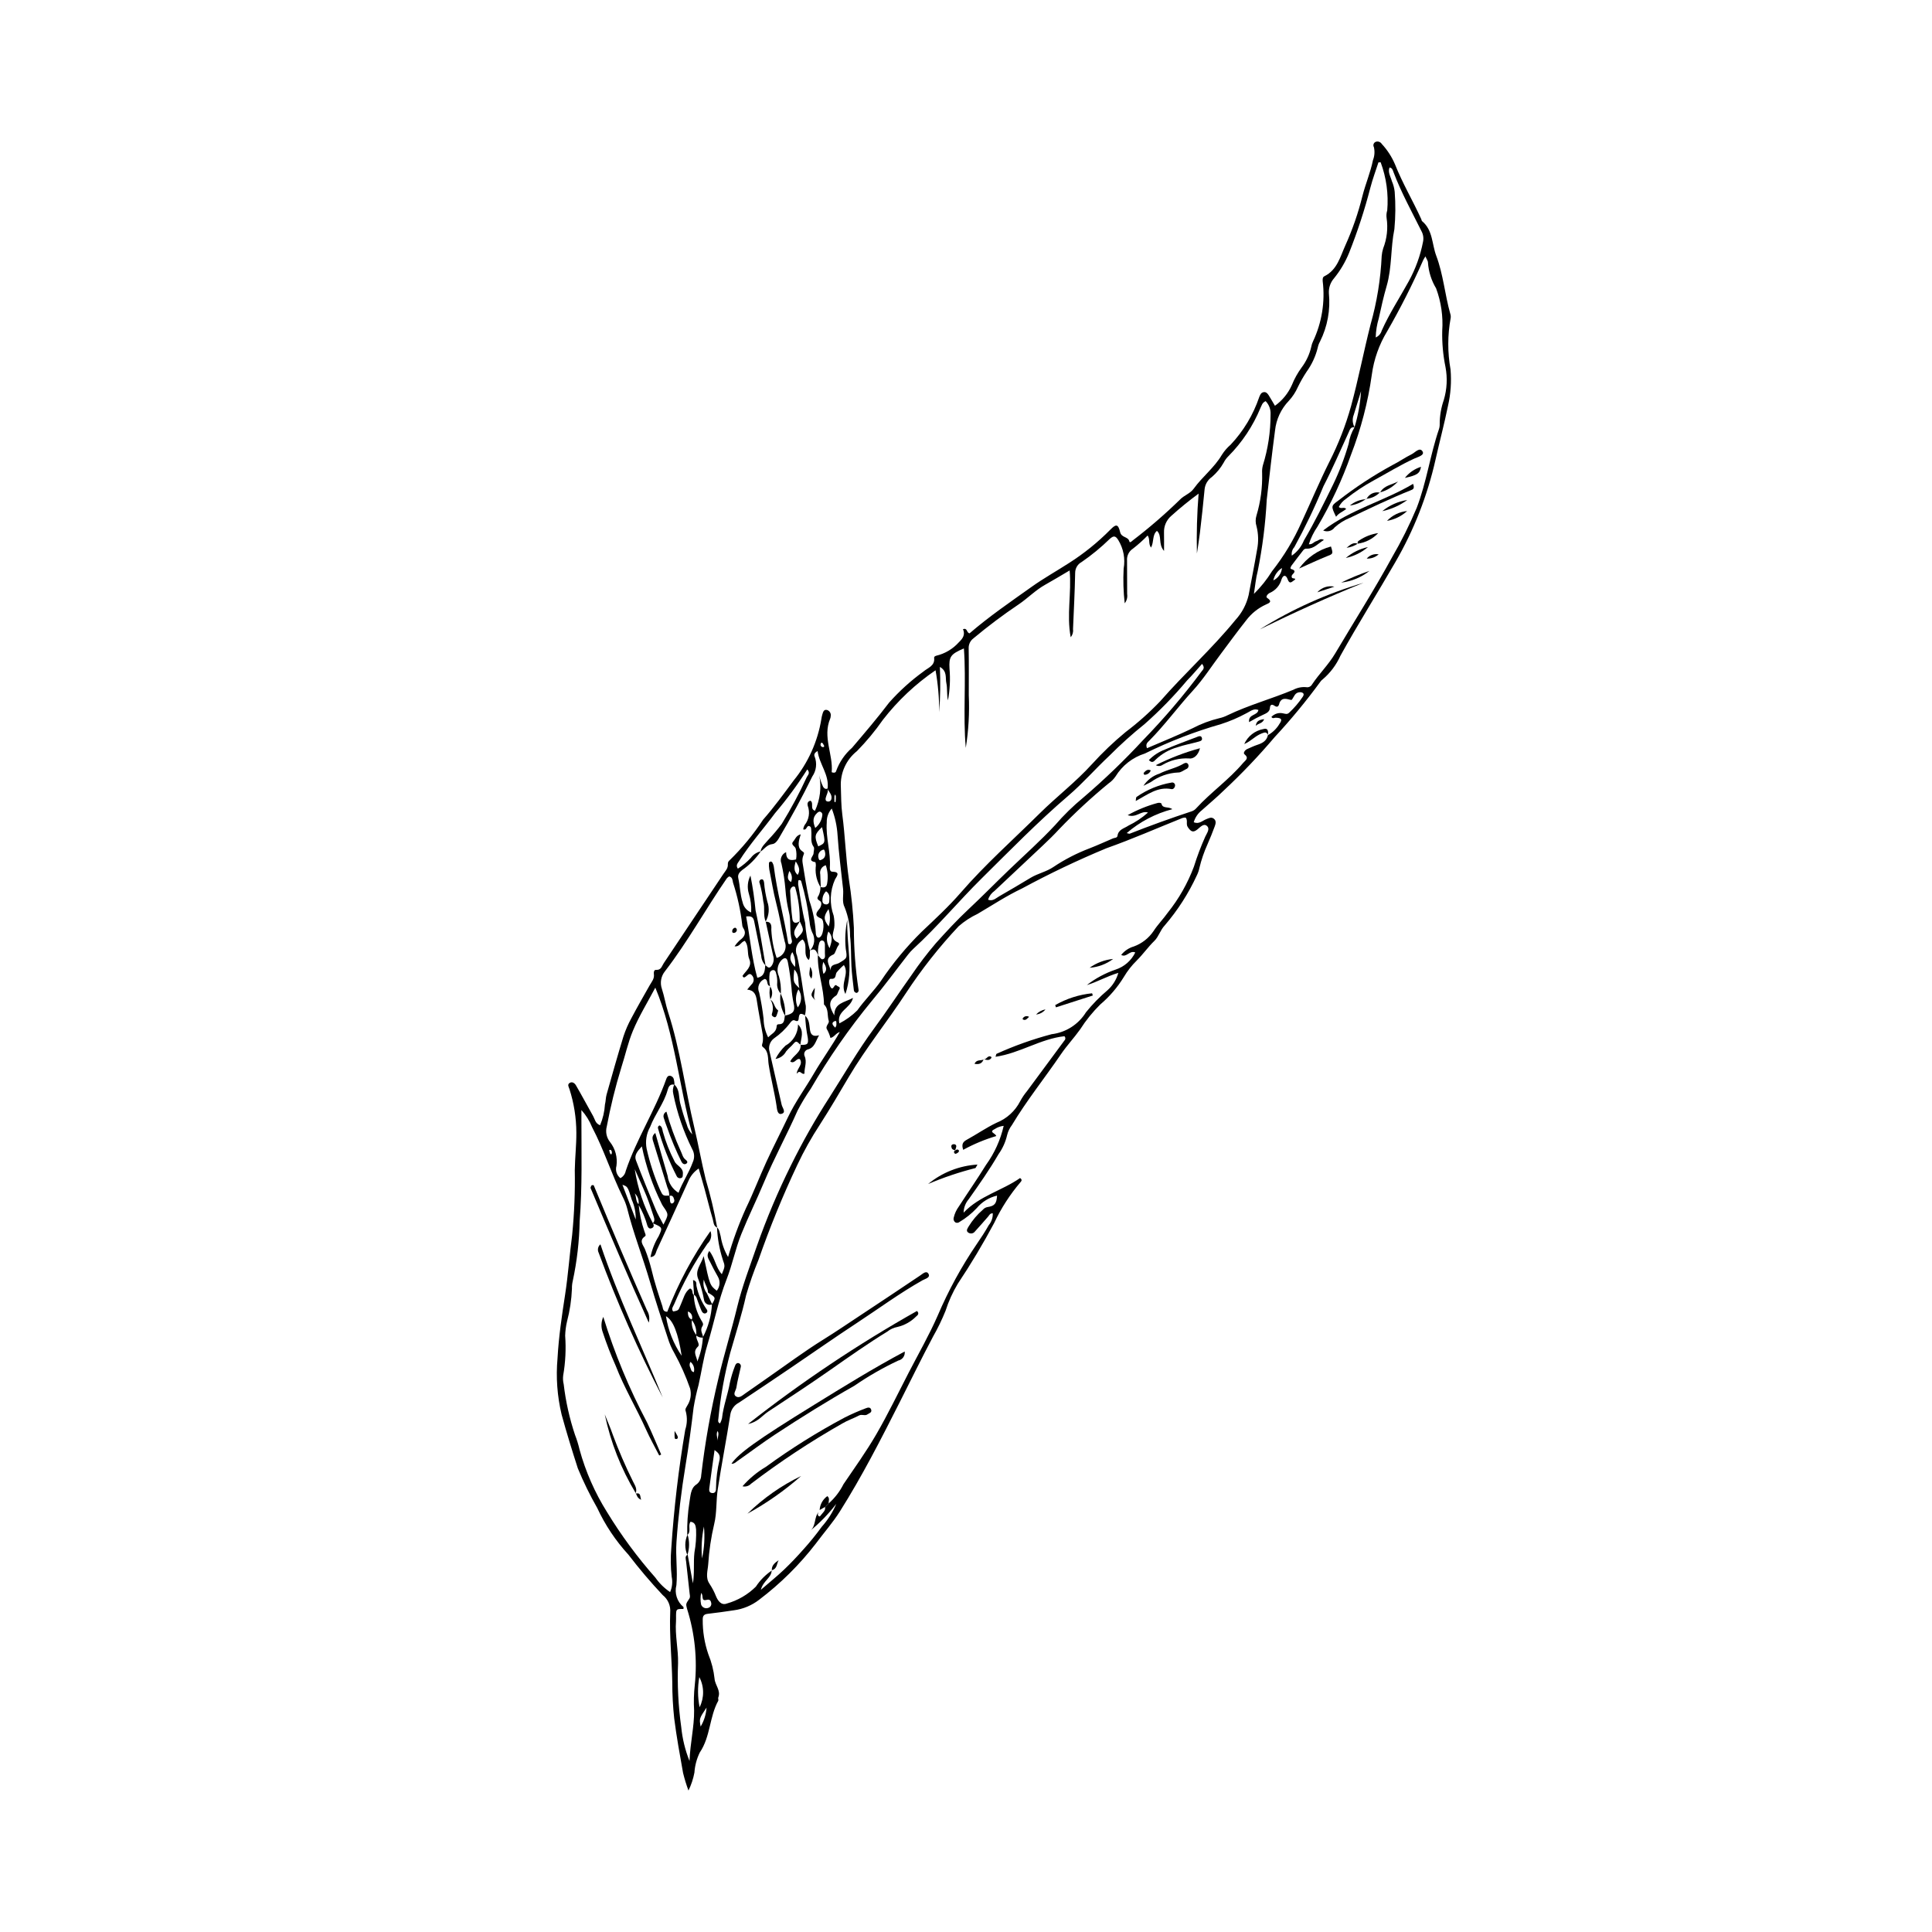 <?xml version="1.0" encoding="UTF-8"?>
<!-- Uploaded to: ICON Repo, www.iconrepo.com, Generator: ICON Repo Mixer Tools -->
<svg fill="#000000" width="800px" height="800px" version="1.1" viewBox="144 144 512 512" xmlns="http://www.w3.org/2000/svg">
 <g>
  <path d="m481.87 251.54c1.961-1.406 3.508-3.305 4.492-5.508 0.656-1.637 1.516-3.184 2.559-4.609 1.242-1.645 2.125-3.535 2.586-5.547 0.086-0.484 0.238-0.953 0.453-1.395 2.348-4.973 3.238-10.504 2.57-15.961-0.031-0.52-0.035-1.078 0.43-1.305 3.434-1.672 4.234-5.254 5.594-8.227v-0.004c1.887-4.191 3.391-8.543 4.496-13.004 0.816-3.227 2.144-6.281 2.801-9.539 0.43-1.098 0.516-2.301 0.246-3.449-0.152-0.258-0.176-0.574-0.066-0.855 0.109-0.277 0.34-0.492 0.629-0.578 0.578-0.168 1.199 0.07 1.52 0.582 1.469 1.582 2.656 3.41 3.504 5.398 1.98 5.016 4.742 9.645 6.965 14.535 0.082 0.18 0.09 0.426 0.223 0.535 2.875 2.383 2.582 6.078 3.746 9.16 1.871 4.953 2.285 10.293 3.715 15.375h0.004c0.129 0.371 0.164 0.77 0.102 1.156-0.832 4.508-0.84 9.129-0.027 13.641 0.27 3.219 0.043 6.457-0.676 9.602-0.977 4.785-2.234 9.496-3.305 14.254v0.004c-2.144 9.543-5.734 18.699-10.645 27.16-4.789 8.301-9.902 16.406-14.547 24.793v-0.004c-1.082 2.422-2.691 4.57-4.715 6.289-0.242 0.168-0.449 0.383-0.613 0.629-3.75 5.129-7.797 10.035-12.125 14.688-4.207 4.965-8.699 9.676-13.457 14.117-1.855 1.832-3.906 3.512-5.852 5.273-1.023 0.805-1.766 1.91-2.125 3.16 1.414 0.594 2.301-0.426 3.32-0.816 0.648-0.246 1.285-0.633 1.934-0.176 0.812 0.57 0.562 1.406 0.293 2.133-0.578 1.555-1.195 3.102-1.867 4.617v0.004c-0.93 2.051-1.66 4.184-2.184 6.367-0.137 0.672-0.363 1.324-0.668 1.938-2.211 4.801-5.078 9.273-8.523 13.285-1.172 1.227-1.609 2.992-2.719 4.066-1.695 1.648-3.031 3.582-4.699 5.231l0.004 0.004c-1.32 1.289-2.461 2.746-3.398 4.332-1.691 2.758-3.809 5.231-6.277 7.32-2.008 1.984-3.789 4.188-5.305 6.57-1.609 2.258-3.539 4.305-5.117 6.625-4.285 6.293-9.074 12.238-12.996 18.785v-0.004c-0.594 0.785-1.02 1.68-1.254 2.637-0.414 1.812-1.188 3.527-2.269 5.039-2.406 4.141-5.156 8.051-7.914 11.957l-0.004-0.004c-0.84 0.996-1.316 2.25-1.344 3.551 4.227-4.461 10.211-5.84 14.965-9.172 0.59 0.402 0.426 0.754 0.148 1.047h0.004c-2.805 3.281-5.16 6.922-6.996 10.828-2.953 5.535-6.172 10.91-9.648 16.117-1.363 2.266-2.457 4.684-3.262 7.203-0.949 2.348-2.055 4.633-3.312 6.832-3.07 5.785-5.945 11.672-8.902 17.516-4.949 9.773-9.93 19.535-15.781 28.805-1.871 2.965-4.223 5.625-6.32 8.449v0.004c-4.34 5.637-9.414 10.668-15.086 14.961-1.938 1.5-4.238 2.461-6.668 2.785-2.312 0.344-4.625 0.68-6.949 0.938-0.984 0.109-1.34 0.535-1.328 1.504-0.035 3.133 0.469 6.25 1.488 9.215 0.855 2.078 1.41 4.269 1.652 6.504 0.125 1.68 1.715 3.086 0.98 4.965-0.098 0.25 0.113 0.641-0.008 0.863-2.363 4.289-2.047 9.508-4.887 13.691l-0.004 0.004c-0.816 1.668-1.297 3.481-1.422 5.336-0.309 1.645-0.84 3.242-1.578 4.75-0.566-1.527-1.043-3.082-1.43-4.664-0.859-4.801-1.734-9.609-2.348-14.449v0.004c-0.344-3.199-0.516-6.414-0.512-9.633-0.109-6.16-0.789-12.305-0.547-18.469 0.152-1.762-0.59-3.481-1.977-4.578-3.215-3.418-6.254-6.996-9.102-10.723-3.375-3.676-6.164-7.852-8.266-12.379-1.938-3.387-3.652-6.894-5.141-10.504-1.527-4.742-3.004-9.516-4.312-14.309h0.004c-1.152-4.852-1.516-9.859-1.07-14.824 0.312-5.684 1.141-11.242 2.004-16.84 0.816-5.309 1.191-10.684 1.891-16.008l-0.004-0.004c0.559-5.652 0.785-11.332 0.684-17.012 0.047-3.332 0.441-6.633 0.414-9.969-0.016-3.91-0.629-7.793-1.824-11.52-0.176-0.547-0.613-1.168-0.012-1.598 0.723-0.52 1.406 0.035 1.73 0.59 1.574 2.703 3.039 5.469 4.578 8.195 0.461 0.816 0.547 1.922 1.824 2.383h-0.004c0.738-1.75 1.172-3.613 1.289-5.508 0.227-0.844 0.188-1.758 0.426-2.598 1.461-5.164 2.914-10.336 4.488-15.469 0.551-1.664 1.25-3.277 2.098-4.809 1.551-2.938 3.207-5.82 4.848-8.711 0.523-0.926 1.285-1.734 1.109-2.941-0.066-0.469-0.004-1.176 0.59-1.137 1.355 0.09 1.496-0.988 2.016-1.766 5.258-7.891 10.523-15.773 15.805-23.648 0.539-0.809 1.27-1.496 1.191-2.598l0.004 0.004c-0.039-0.398 0.133-0.789 0.457-1.031 3.336-3.258 6.312-6.863 8.879-10.762 2.891-3.297 5.484-6.859 8.098-10.387 3.844-4.707 6.379-10.348 7.352-16.344 0.051-0.391 0.133-0.77 0.246-1.145 0.195-0.66 0.391-1.461 1.32-1.176h0.004c0.668 0.258 1.047 0.965 0.887 1.664-0.008 0.195-0.047 0.391-0.117 0.574-2.082 4.891 0.82 9.547 0.387 14.23 0.766 0.293 1.105 0.035 1.191-0.348 0.859-2.363 2.309-4.473 4.207-6.129 3.34-3.934 6.707-7.859 9.82-11.969h-0.004c2.723-3.062 5.766-5.82 9.086-8.223 1.199-1.031 3.109-1.484 2.848-3.668-0.035-0.297 0.273-0.43 0.566-0.535 2.309-0.547 4.391-1.785 5.977-3.551 1.086-1.039 1.738-2.023 1.105-3.492 1.246-0.395 0.871 0.938 1.742 1.113 5.125-4.43 10.844-8.34 16.48-12.348 3.176-2.258 6.598-4.168 9.875-6.285 3.961-2.519 7.625-5.481 10.926-8.82 1.527-1.562 2.094-1.57 2.617 0.625 0.375 1.566 2.144 1.121 2.453 2.484 0.105 0.473 0.637-0.059 0.891-0.27v-0.004c4.391-3.352 8.574-6.969 12.527-10.832 1.074-1.133 2.68-1.562 3.641-2.898 2.277-3.16 5.469-5.559 7.461-8.977h0.004c0.629-0.992 1.406-1.891 2.301-2.66 3.414-3.621 6.004-7.938 7.598-12.656 0.25-0.574 0.434-1.098 1.059-1.254 0.684-0.172 1.105 0.281 1.426 0.789 0.52 0.828 1.004 1.68 1.668 2.797zm-154.56 242.22c0.184-0.426 0.176-0.91-0.02-1.328-0.195-0.422-0.559-0.738-1.004-0.871 0.023 1 0.145 1.785 1.086 2.152v-0.004c-0.207 1.484 0.23 2.988 1.203 4.125-0.316 1.102 1.105 2.356 0.371 3.043-1.535 1.441-0.227 2.641-0.16 3.945h-0.004c0.867-2.043 1.371-4.223 1.484-6.441 1.434-2.711 2.254-5.703 2.41-8.762 1.059-1.734 1.043-1.777-1.055-3.07 0.02-1.105-0.684-1.961-1.102-3.441v-0.004c-0.281 1.285 0.023 2.633 0.832 3.672l1.387 2.887c-0.449 0.203-0.973 0.18-1.398-0.066-0.43-0.242-0.719-0.68-0.773-1.168-0.336-1.816-0.824-3.598-1.465-5.328-1.09-2.426 0.664-3.871 1.375-6.223 1.625 7.711 1.625 7.711 3.473 9.18 0.871-1.07 0.984-2.57 0.277-3.758-0.73-1.266-1.41-2.562-2.043-3.875-0.391-0.809-1.133-1.617-0.219-2.914 1.539 1.91 1.723 4.422 3.328 6.164 0.883-2.133 0.871-2.129 0.227-3.914l0.008-0.004c-0.887-2.75-1.395-5.609-1.512-8.5 0.695 0.641 0.711 1.539 0.973 2.367 0.305 1.941 0.969 3.805 1.957 5.5 1.262-4.414 2.844-8.73 4.731-12.914 1.961-4.031 3.547-8.238 5.422-12.312 1.828-3.981 3.844-7.875 5.723-11.832 1.934-4.066 4.609-7.684 6.859-11.555 2.176-3.742 4.742-7.242 6.879-11.02-1.066 0.297-1.461 1.379-2.484 1.574-0.195-0.742-0.48-1.465-0.844-2.141-0.707-1.023 0.633-1.629 0.387-2.418-0.445-1.43 0.027-3.133-1.258-4.309-0.023-4.426-1.773-8.637-1.617-13.078 0.398 0.391 0.836 1.141 1.184 1.102 0.891-0.102 0.691-0.957 0.676-1.625-0.02-0.777 0.027-1.555 0-2.332-0.02-0.508-0.223-1.023-0.801-1.027-0.383-0.004-0.656 0.391-0.738 0.797v-0.004c-0.293 1.035-0.371 2.117-0.223 3.184-0.457-0.93-0.723-2.191-2.215-1.285 1.273-1.305 1.516-3.301 0.594-4.871-0.375-0.887-0.605-1.828-0.676-2.789-0.445-3.617-1.184-7.191-2.203-10.691-0.082-0.27-0.32-0.422-0.738-0.305-0.074 0.363-0.105 0.73-0.086 1.102 0.582 3.398 1.012 6.836 1.852 10.168 0.172 2.5 0.602 4.977 1.277 7.391-0.102 0.82 0.168 1.715-0.34 2.481-1.684-1.531-0.062-3.918-1.605-5.453h0.004c-1.547 0.793-2.207 2.652-1.504 4.242 1.078 4.414 1.449 8.945 2.344 13.383 0.035 0.859-0.047 1.715-0.242 2.555l0.082-0.074c-0.691-0.27-1.512-0.938-1.688 0.492-0.086 0.707-0.035 1.383-1.129 0.84-0.414-0.203-0.93 0.281-1.191 0.695l-0.004-0.004c-1.176 1.578-2.606 2.949-4.223 4.062-1.133 0.824-1.613 2.285-1.191 3.621 1.074 4.656 2.137 9.316 3.184 13.98 0.188 0.836 1.324 2.102-0.086 2.434-1.074 0.254-1.148-1.34-1.285-2.238-0.555-3.664-1.516-7.25-2.082-10.918-0.23-1.5 0.09-3.398-1.516-4.559-0.469-0.34-0.105-0.879-0.043-1.352h0.004c0.09-0.676 0.086-1.359-0.02-2.035-0.5-2.984-1.117-5.945-1.555-8.938-0.219-1.504-0.641-2.703-2.551-2.906 0.562-0.66 0.859-1.043 1.188-1.395 0.328-0.309 0.52-0.734 0.531-1.188 0.012-0.453-0.156-0.891-0.473-1.215-0.781-0.867-1.289 0.301-1.93 0.547-0.234 0.09-0.391 0.031-0.555-0.383 0.816-1.277 2.641-2.434 1.809-4.398-0.664-1.57-0.051-3.477-1.203-4.875-1.082 0.285-1.324 1.641-2.711 1.438 0.379-0.562 0.82-1.078 1.316-1.539 1.266-0.91 1.941-1.887 0.93-3.398-0.145-0.242-0.219-0.52-0.223-0.801-0.434-3.777-1.246-7.5-2.426-11.109-0.141-0.582-0.094-1.43-1.027-1.676-0.227 0.137-0.438 0.309-0.617 0.504-5.59 8.113-10.352 16.777-16.375 24.609-1.078 1.312-1.395 3.09-0.836 4.695 0.664 2.027 0.988 4.164 1.648 6.191 3.25 9.973 4.512 20.395 6.941 30.551 1.09 4.555 1.898 9.18 3.019 13.727v0.004c1.254 4.199 2.269 8.465 3.043 12.777-1.027-0.395-0.938-1.441-1.172-2.219-0.785-2.606-1.418-5.258-2.133-7.883-0.496-1.82-1.043-3.629-1.594-5.539v-0.004c-1.215 0.812-2.164 1.961-2.731 3.309-2.762 6.121-5.555 12.23-8.375 18.328-0.312 0.68-0.293 1.727-1.676 1.84l0.004-0.004c0.391-1.945 1.117-3.805 2.152-5.5 1.102-2.328 1.07-2.375-1.551-3.469 0.637-0.57 0.422-1.246 0.203-1.898-0.59-1.758-1.137-3.535-1.836-5.254-0.984-2.418-2.086-4.789-3.137-7.18l0.004 0.004c0.758 5.016 2.387 9.859 4.805 14.32 0.348 0.59 0.305 1.113-0.391 1.352-0.535 0.184-0.84-0.133-1.055-0.648-0.535-1.977-1.34-3.875-2.383-5.637 0.223-1.102-0.156-2.234-0.996-2.981 0.504 0.934 0.207 2.098 1.051 2.934 0.215 2.414 0.719 4.793 1.508 7.082 0.125 0.469 0.543 1.125 0.195 1.355-1.781 1.191-0.414 2.406-0.016 3.469v0.004c0.684 1.719 1.246 3.484 1.695 5.281 0.773 3.332 1.855 6.566 2.914 9.809 0.184 0.559 0.066 1.43 1.285 1.453 2.918-7.574 6.762-14.758 11.449-21.383 0.445 1.168 0.129 2.492-0.797 3.336-3.504 5.035-6.469 10.43-8.844 16.086-0.246 0.574-0.836 1.172-0.242 1.879 1.68-0.281 1.359-0.43 2.07-1.957 0.656-1.414 0.98-3.203 2.406-4.148 0.965 0.371 0.34 1.418 1.062 1.754l-0.09-0.098v-0.004c0.098 2.391 0.785 4.723 2 6.785 0.301 0.5 0.699 0.992 0.305 1.562-0.746 1.082 0.078 2.016 0.195 3.016-0.672 0.102-1.352-0.105-1.848-0.566 0.168-1.48-0.262-2.969-1.191-4.133zm35.34 49.598 0.969-0.949h0.004c1.613-1.426 2.941-3.148 3.906-5.074 2.961-4.363 6.047-8.66 8.688-13.211 3.086-5.32 5.758-10.883 8.59-16.352 2.606-5.035 5.438-9.973 7.707-15.156 2.836-6.656 6.316-13.023 10.387-19.004 1.113-1.605 2.184-3.246 3.137-4.949v0.004c0.727-0.879 1.102-1.992 1.055-3.129-0.758-0.016-0.91 0.5-1.219 0.859-1.145 1.332-2.32 2.644-3.496 3.949-0.203 0.285-0.516 0.473-0.863 0.523-0.348 0.047-0.699-0.051-0.973-0.266-0.617-0.48-0.113-1.086 0.145-1.555v-0.004c1.02-1.672 2.293-3.18 3.781-4.457 0.309-0.363 0.73-0.609 1.199-0.699 1.941-0.293 2.43-0.91 2.562-3.039-2.109 0.484-4.004 1.652-5.387 3.32-1.34 1.43-2.879 2.664-4.566 3.664-0.309 0.258-0.742 0.301-1.098 0.113-0.41-0.289-0.586-0.816-0.426-1.293 0.25-1.051 0.707-2.043 1.344-2.914 2.391-3.695 4.914-7.312 7.223-11.055l0.004-0.004c2.234-3.09 3.82-6.602 4.664-10.32-0.828 0.082-1.621 0.367-2.316 0.82-1.816 0.867 0.168 1.109 0.344 1.883-3.043 0.902-5.977 2.129-8.758 3.652-0.488-1.473-0.09-2.106 0.941-2.668 2.652-1.449 5.156-3.199 7.875-4.5 2.723-1.078 4.957-3.109 6.289-5.719 0.512-0.945 1.117-1.84 1.805-2.668 3.301-4.477 6.609-8.953 9.922-13.422 0.152-0.148 0.238-0.352 0.234-0.566 0-0.215-0.09-0.418-0.246-0.562-6.301 0.672-11.785 4.496-18.246 5.445 0.148-0.461 0.164-0.746 0.262-0.777v-0.004c4.711-2.137 9.59-3.875 14.59-5.199 3.762-0.449 7.117-2.586 9.113-5.812 1.715-2.133 3.637-4.098 5.731-5.863 1.363-1.227 2.352-2.816 2.844-4.582-3.172 0.957-5.625 2.434-8.348 3.234 2.305-1.785 4.887-3.172 7.644-4.106 2.273-0.746 4.144-2.383 5.191-4.535-1.539-0.641-2.297 1.453-3.727 0.656h-0.004c0.859-1.078 2.031-1.863 3.356-2.246 2.125-0.773 3.949-2.199 5.215-4.07 1.105-1.723 2.586-3.199 3.769-4.879 2.941-3.668 5.277-7.781 6.926-12.184 0.844-2.699 1.844-5.352 3-7.934 0.406-0.922 1.398-2.098 0.41-2.91-0.844-0.695-1.715 0.359-2.488 0.973-1.137 0.902-1.707 0.605-2.539-0.629-0.551-0.816 0.094-1.777-0.57-2.523v-0.004c-0.285 0.004-0.57 0.043-0.844 0.117-6.699 2.68-13.312 5.602-20.109 8.004h-0.004c-7.66 3.18-15.152 6.75-22.445 10.695-4.047 1.914-7.824 4.41-11.695 6.688v0.004c-1.828 0.855-3.527 1.965-5.051 3.293-5.152 5.484-9.824 11.41-13.957 17.699-4.926 7.531-10.613 14.543-15.203 22.305-2.484 4.203-4.949 8.422-7.59 12.523v0.004c-2.258 3.43-4.266 7.019-6.016 10.734-3.867 8.191-7.297 16.578-10.277 25.129-1.262 3.07-2.356 6.203-3.285 9.387-1.141 5.16-2.762 10.172-4.199 15.238-1.535 5.746-2.594 11.609-3.16 17.531-0.043 0.387-0.223 0.914 0.449 1.215 0.23-0.434 0.402-0.895 0.52-1.375 0.344-3.223 1.535-6.258 2.09-9.438v0.004c0.34-1.527 0.797-3.027 1.371-4.484 0.156-0.457 0.523-0.891 1.109-0.629h-0.004c0.359 0.195 0.527 0.617 0.398 1.004-0.387 1.812-0.875 3.609-1.16 5.438-0.121 0.773-1.07 1.77-0.02 2.363 0.84 0.477 1.652-0.336 2.367-0.824 2.016-1.383 4-2.809 6.008-4.203 4.875-3.383 9.641-6.949 14.676-10.074 3.324-2.062 6.543-4.262 9.801-6.41 5.301-3.5 10.59-7.023 15.863-10.57 0.723-0.484 1.664-1.422 2.215-0.457 0.582 1.02-0.84 1.305-1.531 1.691-6.066 3.406-11.66 7.543-17.465 11.352-5.961 3.91-11.797 8.016-17.699 12.016-4.523 3.066-9.062 6.109-13.613 9.137l-0.008-0.004c-1.133 0.613-1.93 1.699-2.172 2.965-1.035 6.656-2.332 13.266-3.352 19.926-0.473 3.074-0.207 6.195-0.938 9.199-0.832 3.519-1.367 7.102-1.594 10.711-0.117 1.691-0.797 3.508 0.344 5.148h-0.004c0.699 1.051 1.285 2.176 1.746 3.352 0.488 1.164 1.379 2.465 2.863 1.883h-0.004c2.906-0.812 5.555-2.356 7.691-4.481 1.113-1.695 2.555-3.148 4.238-4.277l-0.062-0.055c0.008 1.992-2.238 2.734-2.856 5.176 2.363-2.043 4.309-3.598 6.106-5.309 1.836-1.746 3.582-3.594 5.258-5.496h0.004c1.695-1.891 3.293-3.863 4.785-5.918 1.602-1.793 2.898-3.84 3.832-6.055-2.031 2.664-4.375 5.074-6.977 7.188 1.699-1.273 1.02-3.613 2.305-5.004-0.172 0.328-0.367 0.668-0.047 1.008 0.312 0.332 0.516-0.012 0.648-0.191 0.477-0.664 1.285-1.176 1.102-2.176zm-6.703-155.25c-0.586 1.477-2.457 2.734-0.801 4.629 2.012-2.066 2.012-2.066 0.777-4.617v-0.004c0.055-2.965-0.328-5.922-1.145-8.777-0.039-0.516-0.715-0.578-1.09-0.047-0.18 0.227-0.289 0.504-0.305 0.793 0.164 2.504 0.262 5.019 0.605 7.5 0.164 1.18 1.102 1.16 1.957 0.523zm147.04-130.86c-1.086-0.219-1.277 0.695-1.578 1.34-2.215 4.781-4.266 9.633-6.703 14.312l0.004 0.004c-2.269 5.504-4.844 10.875-7.703 16.098-0.559 0.609-0.801 1.438-0.664 2.25 1.434-0.992 2.543-2.387 3.195-4 2.82-4.793 5.262-9.781 7.711-14.77l0.004-0.004c1.691-3.5 3.082-7.141 4.156-10.883 0.227-1.535 0.75-3.016 1.547-4.352 0.949-3.117 1.535-6.336 1.734-9.586-0.75 2.434-1.32 4.336-1.922 6.231h0.004c-0.449 1.094-0.371 2.332 0.215 3.359zm-150.99 155.9c2.223-0.449 2.832-1.16 2.305-3.324-0.273-1.316-0.457-2.652-0.539-3.992-0.23-2.312-0.527-4.625-0.98-6.902-0.25-1.258-0.918-1.289-1.789-0.363-0.992 1.148-1.219 2.773-0.574 4.144 0.43 1.496 0.602 3.055 0.512 4.609-0.738-0.766-1.09-1.82-0.965-2.875 0.043-0.863-0.059-1.73-0.309-2.562-0.066-0.367-0.262-0.793-0.711-0.801-0.488 0.004-0.906 0.363-0.98 0.848-0.16 1.148-0.121 2.316 0.109 3.453l0.062-0.062c-1.18-0.094-0.41-1.684-1.469-1.891v-0.004c-0.688 0.262-1.238 0.797-1.52 1.477-0.281 0.684-0.266 1.449 0.039 2.121 0.512 2.312 0.906 4.648 1.176 7 0.023 1.699 0.438 3.371 1.207 4.887 0.832-0.902 2.035-1.316 2.223-2.672 0.047-0.344-0.02-0.801 0.586-0.801 1.609 0.012 1.422-1.281 1.617-2.289zm-30.559 47.699c0.043 0.473 0.074 0.945 0.133 1.414 0.047 0.391 0.199 0.809 0.668 0.637v-0.004c0.367-0.164 0.555-0.574 0.438-0.957-0.172-0.656-0.41-1.305-1.328-1.008 0.031-0.781-0.137-1.562-0.488-2.262-1.207-3.918-2.414-7.832-3.625-11.746-0.266-0.867-0.723-1.773 0.426-2.68 1.125 3.938 2.168 7.668 3.266 11.383v-0.004c0.215 1.859 1.281 3.516 2.883 4.477 1.051-2.824 2.773-5.281 3.797-8.141h0.004c0.492-1.094 0.438-2.352-0.152-3.394-2.309-4.637-4-9.555-5.023-14.633-0.215-0.844-0.121-1.734 0.262-2.516 1.484 1.324 1.137 3.258 1.559 4.918 0.238 0.945 0.508 1.879 0.781 2.812 0.277 0.934 0.598 1.859 0.938 2.773 0.246 1.02 0.762 1.957 1.492 2.711-3.598-13.105-4.582-26.34-9.801-38.895-2.133 4.012-4.332 7.574-5.941 11.441-1.312 3.152-2.027 6.508-3.074 9.738v0.004c-1.578 5.129-2.863 10.344-3.852 15.621-0.383 1.422-0.066 2.945 0.855 4.102 1.41 1.781 2.027 4.07 1.711 6.324-0.344 1.195 0.066 2.484 1.039 3.262 0.738-0.387 1.262-1.09 1.418-1.906 2.84-8.445 7.766-15.977 10.742-24.363 0.156-0.441 0.406-0.945 1.02-0.871 0.496 0.086 0.891 0.461 0.992 0.953 0.105 0.473 0.164 0.949 0.176 1.434-1.207-0.316-1.59 0.539-1.828 1.398-0.965 3.535-3.352 6.387-4.637 9.785-0.988 1.762-1.316 3.82-0.918 5.801 0.832 3.703 2.012 7.316 3.523 10.793 0.777 1.672 0.758 1.676 2.547 1.598zm25.379-61.074c0.5 0.301 0.895 1.133 1.609 0.25 0.598-0.789 0.773-1.816 0.469-2.758-0.656-3.004-1.312-6.008-1.969-9.012l-0.051 0.016c1.676-0.066 1.578 1.18 1.531 2.223h0.004c0.137 2.508 0.609 4.984 1.41 7.363 0.887-0.234 1.633-0.84 2.047-1.664 0.41-0.824 0.445-1.781 0.098-2.637-0.836-3.441-1.398-6.934-2.301-10.379-0.746-2.828-1.195-5.848-1.797-8.781v0.004c-0.094-0.57-0.121-1.152-0.082-1.727 0.004-0.125 0.238-0.312 0.391-0.344h-0.004c0.18-0.02 0.359 0.051 0.477 0.188 0.199 0.324 0.336 0.684 0.406 1.055 0.871 6.902 2.773 13.609 3.836 20.477 0.016 0.09 0.32 0.133 0.484 0.195h0.004c0.371-0.156 0.574-0.559 0.484-0.949-0.727-2.527-0.129-5.188-0.828-7.715-0.453-1.926-0.75-3.887-0.887-5.859-0.191-2.309-0.547-4.602-1.055-6.863-0.238-0.562-0.246-1.199-0.012-1.77 0.23-0.566 0.676-1.02 1.242-1.258 0.008 2.086 1.109 2.328 2.644 1.926 0.168-0.949 0.137-1.926-0.094-2.863-0.16-0.672-1.477-1.004-0.621-1.945 0.527-0.578 0.715-1.539 1.953-1.84-0.539 1.641-0.988 3.316 0.18 4.312 0.586 0.5 0.898 0.414 0.52 1.23h0.004c-0.258 0.633-0.328 1.328-0.211 2.004 0.543 3.352 1.043 6.715 1.793 10.02 0.934 2.723 1.504 5.555 1.699 8.426-0.016 0.293 0.035 0.586 0.141 0.863 0.23 0.562 0.66 0.707 1.113 0.281 0.906-0.844 1.141-4.445 0.148-4.836-1.793-0.707-1.371-1.449-0.484-2.492 0.562-0.66 0.777-1.777 0.234-2.113-0.797-0.496-0.887-0.777-0.414-1.449h0.004c0.348-0.703 0.516-1.48 0.488-2.266 0.805 0.18 1.598 0.152 1.75-0.828h0.004c0.324-1.656 0.215-3.371-0.328-4.969-1.062 0.301-1.703 1.379-1.465 2.453 0.055 1.148 0.09 2.297 0.137 3.445v0.004c-1.008-1.586-1.484-3.449-1.352-5.32 0.082-0.465 0.059-0.938-0.07-1.391-2.246-0.367-0.52-1.531-0.496-2.332 0.02-0.582 0.301-1.34 0.035-1.707-0.965-1.336-0.48-2.797-0.629-4.199-0.059-0.539 0.102-1.227-0.707-1.355-0.625 0.105-0.551 1.242-1.441 0.898 0.051-0.383 0.172-0.754 0.355-1.094 1.176-1.449 1.5-3.41 0.848-5.16-0.148-0.535-0.051-1.203 0.734-1.328 0.949 0.621-0.227 2.203 1.184 2.652h0.004c1.359-2.922 1.758-6.203 1.133-9.371 0.219 1.051 0.562 2.07 1.027 3.039 0.312 0.449 0.66 0.688 1.199 0.434 0.234 0.934-0.34 1.691-0.527 2.535-0.082 0.383-0.02 0.816 0.477 0.906v-0.004c0.238 0.062 0.492 0.016 0.695-0.125 0.203-0.145 0.332-0.367 0.355-0.613 0.207-1.082-0.672-1.766-1.027-2.641 0.504-3.676-2.188-6.477-2.637-9.969-0.738 0.328-1.051 0.914-0.789 1.449 0.688 1.758 0.453 3.738-0.625 5.285-2.734 5.598-5.719 11.062-8.891 16.43-0.414 0.703-0.98 1.414-1.715 1.488-1.438 0.148-2.086 1.336-3.121 1.992 0.223-1.352 1.277-2.156 2.07-3.133h0.004c1.273-1.34 2.465-2.754 3.57-4.231 2.457-3.996 4.672-8.137 6.633-12.395 0.258-0.535 0.992-1.043 0.129-2.027v-0.004c-2.574 4.055-5.426 7.926-8.539 11.586-3.137 4.242-6.676 8.184-9.504 12.652-0.391 0.617-0.996 1.172-0.355 2.066h-0.004c1.266-0.801 2.418-1.758 3.438-2.852 0.633-0.879 1.57-1.496 2.629-1.73-1.324 1.941-2.992 3.617-4.926 4.953-0.812 0.645-1.227 1.258-1.02 2.176 0.465 2.094 0.473 4.266 1.129 6.332v-0.004c0.254 1.238 1.109 2.262 2.281 2.734 0.09-1.715-0.125-3.426-0.637-5.066-0.465-1.57-0.305-3.258 0.445-4.715 0.609 3.051 1.059 6.129 1.355 9.227 1.082 4.82 1.785 9.73 2.644 14.594v-0.004c-0.695-0.691-1.105-1.621-1.145-2.602-0.609-3.031-1.289-6.051-1.867-9.09-0.246-1.285-0.965-1.414-2.129-1.281 1.027 5.508 1.469 10.914 2.953 16.238 1.984-0.383 1.992-1.902 2.121-3.344zm133.17-60.934c1.281-0.715 2.352-1.758 3.094-3.023 0.836-1.164 0.531-1.586-1.043-1.613-0.355-0.004-0.738 0.348-1.105-0.211v0.004c0.785-0.855 1.973-1.215 3.102-0.949 0.578 0.102 1.047 0.352 1.598-0.168 1.359-1.266 2.57-2.684 3.606-4.223 0.223-0.332 0.395-0.73 0.012-1.027-0.242-0.145-0.531-0.207-0.812-0.18-1.285 0.066-1.469 1.16-2.074 1.965-0.262 0.348-1.848-0.754-2.828 0.145l-0.004 0.004c-0.273 0.273-0.461 0.621-0.535 1.004-0.203 0.734-0.586 0.926-1.273 0.449-0.629-0.434-1.133-0.312-1.176 0.551-0.059 1.105-0.996 1.469-1.719 1.812l-0.004-0.004c-1.305 0.594-2.578 1.258-3.809 1.992-0.25-2.211 2.25-1.652 2.469-3.219-1.293-0.508-2.223 0.434-3.203 0.887h-0.004c-2.144 1.164-4.394 2.125-6.719 2.867-6.938 1.984-13.68 4.59-20.152 7.785-3.242 1.02-6.004 3.176-7.781 6.074-0.496 0.73-1.125 1.363-1.852 1.859-4.59 3.773-8.953 7.812-13.07 12.102-1.383 1.512-2.859 2.938-4.352 4.348-4.258 4.027-8.551 8.012-12.805 12.039v-0.004c-0.805 0.566-1.406 1.383-1.703 2.324 1.23 0.492 2.051-0.375 2.941-0.891 2.789-1.609 5.57-3.234 8.324-4.906 1.926-1.172 4.184-1.594 6.074-2.883h-0.004c3.004-2.008 6.227-3.668 9.605-4.945 2.086-0.812 4.125-1.754 6.191-2.629 0.426-0.18 1.086-0.086 1.172-0.688 0.242-1.688 1.777-1.941 2.867-2.672v-0.004c1.891-0.91 3.644-2.082 5.215-3.477-1.863-0.617-3.027 1.512-5.383 0.691 2.492-1.395 5.144-2.477 7.898-3.223 0.391-0.105 1.004-0.078 1.07 0.223 0.312 1.352 1.781 0.613 2.863 1.414-4.465 1.16-8.602 3.328-12.094 6.34 0.594 0.133 0.703 0.195 0.773 0.168 5.422-2.137 10.902-4.113 16.441-5.938 0.465-0.152 0.879-0.426 1.199-0.793 3.894-4.258 8.688-7.586 12.426-12.012 0.629-0.746 1.691-1.23 0.355-2.348-0.379-0.316 0.145-1.09 0.746-1.355 0.891-0.391 1.773-0.816 2.691-1.121 1.355-0.441 2.492-1.059 2.801-2.602zm-153.86 211.97c-0.07-2.93 0.129-5.863 0.59-8.758 0.281-1.625 0.316-3.582 1.688-4.547l-0.004-0.004c0.875-0.547 1.41-1.504 1.426-2.535 1.008-8.625 2.527-17.184 4.551-25.629 1.484-6.363 3.449-12.613 4.984-18.969 1.336-5.527 3.379-10.812 5.219-16.16 2.562-7.289 5.57-14.41 9.004-21.328 3.07-6.231 6.492-12.277 10.254-18.113 3.894-6.094 7.496-12.375 11.797-18.211 3.422-4.644 6.59-9.473 9.945-14.164v-0.004c1.977-2.91 4.113-5.711 6.398-8.387 2.793-3.113 5.629-6.188 8.711-9.066 3.629-3.391 7.113-6.961 10.707-10.406 4.086-3.926 8.34-7.699 12.191-11.844v0.004c2.293-2.656 4.809-5.113 7.516-7.34 5.566-4.758 10.848-9.84 15.82-15.215 5.59-5.746 10.793-11.855 15.578-18.289 0.309-0.391 0.898-0.852 0.059-1.914-1.352 1.504-2.598 3.012-3.973 4.394l-0.004 0.004c-3.449 4.121-7.207 7.981-11.234 11.539-3.273 2.621-6.394 5.43-9.348 8.402-3.715 3.473-7.047 7.32-10.922 10.637-8.027 6.871-15.406 14.441-22.91 21.863-6.18 6.109-11.742 12.832-18.168 18.711-0.5 0.469-0.965 0.977-1.383 1.523-3.191 4.078-6.242 8.273-9.57 12.234-6.019 7.312-11.434 15.105-16.195 23.293-1.277 1.852-2.441 3.777-3.481 5.766-2.832 6.43-6.219 12.59-8.938 19.094-1.914 4.574-4.125 9.047-5.984 13.664-1.57 3.902-2.367 8.086-3.894 11.98-2.223 5.668-3.352 11.625-5.106 17.41-1.039 3.438-1.531 7.039-2.32 10.555v0.004c-0.543 1.973-0.984 3.977-1.32 5.996-0.609 5.117-1.293 10.227-2.133 15.309-1.117 6.75-1.934 13.52-2.41 20.348-0.266 3.824 0.328 7.637-0.016 11.441l-0.004-0.004c-0.551 2.117 0.172 4.363 1.855 5.762 0.09 0.066 0.012 0.355 0.012 0.539-1.918-0.004-1.922-0.004-1.961 1.793-0.012 0.488 0.031 0.98-0.008 1.469-0.289 3.719 0.629 7.363 0.543 11.109-0.227 5.672 0.059 11.352 0.848 16.973 0.305 3.07 1.039 6.078 2.188 8.941 0.191-4.867 1.266-9.055 1.219-13.371v0.004c-0.133-2.25-0.074-4.508 0.176-6.75 0.715-6.816 0.016-13.711-2.059-20.246-0.309-1.23-0.363-1.211 0.609-2.648 0.305-0.449 0.133-0.949 0.078-1.43-0.309-2.812-0.617-5.621-0.926-8.434-0.07-0.648-0.406-1.359 0.414-1.805l1.387 7.602c0.473-2.762 0.098-5.484 0.41-8.199v0.008c0.371-2.004 0.516-4.043 0.434-6.082-0.113-1.059-0.262-1.883-1.473-2.047-0.793 1.074 0.305 2.578-0.867 3.527zm38.289-192.53c-0.887 1.008-1.359 2.316-1.316 3.66-0.297 4.023 1.086 7.922 0.82 11.938-0.035 0.504 0.066 1.121 0.648 1.133 2.195 0.039 1.246 1.145 0.719 2.051-1.363 3.039-1.488 6.488-0.352 9.617 0.16 0.863 0.227 1.738 0.195 2.609 0.023 1.504-1.48 3.453 0.934 4.473h0.004c0.141 0.047 0.25 0.164 0.285 0.309 0.035 0.145-0.004 0.297-0.109 0.402-0.637 0.766-0.852 2.25-1.359 2.465-2.598 1.102-1.113 2.668-0.73 4.25-0.148-1.742 1.367-1.484 2.18-1.969 2.188-1.305 2.215-1.258 1.797-3.762v0.004c-0.258-2.594-0.113-5.215 0.43-7.762-0.305 6.789 1.758 13.012-0.516 19.723-1.512-2.844 1.176-5.328-0.41-7.672l0.004-0.004c-0.699 0.59-1.344 1.246-1.922 1.953-0.438 0.645 0.016 1.828-1.566 1.711-0.574-0.043-0.492 1.367-0.125 2.059 0.504 0.945 0.789 0.285 1.156-0.223 0.328-0.453 0.66 0.098 0.973 0.199 0.461 0.152 0.477 0.469 0.211 0.887-0.316 0.492-0.402 1.254-0.828 1.527-2.356 1.527-1.559 3.273-0.441 5.227-0.008-3.32 2.68-3.379 4.953-4.637-0.641 2.84-4.41 3.422-3.613 6.762 1.754-0.895 3.359-2.059 4.754-3.449 1.93-2.727 4.324-5.047 6.238-7.773 3.16-4.711 6.789-9.09 10.832-13.07 3.551-3.356 7.16-6.688 10.352-10.367 6.488-7.477 13.879-14.023 20.887-20.965 4.516-4.473 9.59-8.344 13.879-13.078v0.004c2.762-3.047 5.738-5.887 8.91-8.504 3.273-2.473 6.344-5.207 9.18-8.176 6.441-7.371 13.738-13.934 19.938-21.535h-0.004c1.719-1.859 2.922-4.133 3.496-6.598 0.754-4.031 1.555-8.051 2.246-12.09v-0.004c0.402-2.027 0.352-4.117-0.152-6.117-0.305-0.938-0.309-1.945-0.012-2.887 1.094-3.644 1.598-7.441 1.492-11.246-0.043-0.68 0.023-1.363 0.195-2.023 1.363-4.367 2.051-8.918 2.039-13.496 0.086-1.309-0.387-2.59-1.305-3.527-0.965 0.434-1.039 1.191-1.359 1.773-1.977 4.801-4.875 9.164-8.539 12.844-0.484 0.484-0.891 1.039-1.203 1.652-0.816 1.449-1.879 2.742-3.141 3.828-1.062 0.73-1.762 1.883-1.922 3.16-0.359 3.894-0.801 7.781-1.254 11.668-0.211 1.816-0.523 3.617-0.789 5.426l-0.004 0.004c-0.125-5.289 0.027-10.578 0.449-15.848-2.519 1.848-4.941 3.82-7.262 5.91-1.27 1.102-1.973 2.719-1.906 4.398 0.031 1.461 0.008 2.922 0.008 4.883-1.645-1.871-0.438-4.035-1.883-5.324-1.289 1.094-0.738 2.898-1.566 4.438-0.785-1.078-0.176-2.168-0.898-3.215v0.004c-1.215 1.25-2.512 2.414-3.887 3.484-1.078 0.691-1.684 1.93-1.57 3.207 0.012 2.938 0.016 5.875 0.027 8.812 0.137 0.879-0.098 1.773-0.648 2.469-0.348-3.051-0.441-6.121-0.281-9.188 0.469-2.617-0.039-5.32-1.434-7.586-0.746-1.207-1.266-1.148-2.238-0.301-2.309 2.254-4.805 4.309-7.465 6.137-1.055 0.566-1.711 1.664-1.711 2.863-0.094 4.984-0.363 9.969-0.57 14.949 0.109 0.758-0.117 1.527-0.617 2.109-1.121-6.031 0.266-11.664-0.277-17.691-2.469 1.445-4.445 2.656-6.469 3.781-2.578 1.43-4.617 3.574-7.047 5.219h-0.004c-4.137 2.781-8.125 5.777-11.949 8.973-0.867 0.637-1.352 1.672-1.289 2.742 0.07 4.113 0.023 8.227 0.027 12.34 0.211 4.672-0.055 9.352-0.793 13.969-0.777-8.75 0.148-17.535-0.5-26.359-3.555 1.516-3.996 2.207-3.812 5.367v-0.004c0.242 2.805 0.102 5.633-0.414 8.398-0.359-1.551-0.109-3.152-0.434-4.629-0.285-1.309 0.301-3.098-1.707-4.231v0.004c0.176 4 0.117 8.008-0.176 12 0.008-3.727-0.316-7.445-0.969-11.117-5.301 3.617-10.004 8.043-13.938 13.113-2.062 2.953-4.367 5.734-6.891 8.309-2.871 2.285-4.465 5.82-4.269 9.488 0.09 2.438 0.059 4.871 0.383 7.309 0.758 5.715 0.922 11.492 1.75 17.207 0.668 4.25 1.109 8.531 1.32 12.824-0.004 5.473 0.406 10.938 1.227 16.348 0.062 0.18 0.047 0.383-0.043 0.555-0.09 0.172-0.246 0.297-0.43 0.352-0.41-0.012-0.738-0.336-0.762-0.742-0.238-2.133-0.535-4.269-0.641-6.41-0.133-2.637-0.047-5.281-0.363-7.918 0.02-2.59-0.461-5.164-1.418-7.57-0.805-1.5-0.254-3.277-0.434-4.922-0.52-4.758-1.145-9.508-1.465-14.277-0.152-2.402-0.668-4.766-1.535-7.012zm157.34-146.33c-0.223 0.324-0.426 0.664-0.602 1.016-2.84 6.438-6.019 12.719-9.527 18.816-2.144 3.519-3.535 7.441-4.082 11.523-1.02 7.262-2.871 14.375-5.516 21.211-2.336 6.625-5.312 13.008-8.891 19.059-0.984 1.43-1.754 2.996-2.281 4.652 0.953 0.113 1.328-0.633 1.953-0.801 0.613-0.168 1.109-0.883 2.043-0.332-1.527 0.91-2.644 2.371-4.543 2.309v-0.004c-0.375-0.039-0.742 0.129-0.953 0.441-1.02 1.312-2.035 2.625-3.023 3.957-0.219 0.293-0.547 0.895-0.148 1.004 1.266 0.355 0.957 0.836 0.297 1.5h-0.004c-0.199 0.223-0.238 0.551-0.094 0.812 0.121 0.289 1.637 0.012 0.367 0.812-0.359 0.227-1.008 0.984-1.484-0.352-0.469-1.32-1.219-1.277-1.648-0.039-0.43 1.598-1.562 2.914-3.078 3.574-0.512 0.215-1.227 1.02-0.75 1.328 1.531 1.004 0.559 1.391-0.305 1.766-2.055 0.934-3.848 2.367-5.211 4.168-2.312 2.902-4.488 5.914-6.719 8.883-2.465 3.281-4.688 6.781-7.449 9.789-3.965 4.324-7.414 9.09-11.551 13.258-0.426 0.426-1.051 0.875-0.59 1.984 4.098-1.777 8.156-3.398 12.082-5.289 2.242-1.18 4.621-2.074 7.082-2.664 0.762-0.168 1.496-0.434 2.188-0.785 5.644-2.715 11.707-4.348 17.465-6.766h0.004c1.043-0.555 2.227-0.785 3.402-0.668 0.602 0.109 1.203-0.176 1.504-0.703 1.887-2.856 4.375-5.246 6.133-8.215 5.031-8.496 10.348-16.816 15.078-25.492v-0.004c2.461-4.219 4.644-8.598 6.535-13.102 2.621-6.781 3.559-14.004 5.894-20.844 0.156-0.465 0.223-0.957 0.203-1.449 0.012-2.152 0.379-4.285 1.09-6.32 0.844-2.828 0.996-5.82 0.445-8.719-0.648-3.16-0.938-6.383-0.863-9.609 0.262-3.816-0.293-7.648-1.625-11.238-1.246-2.066-1.984-4.398-2.156-6.809 0.027-0.434-0.348-0.895-0.672-1.66zm-200.17 353.97c0.555-1.273 0.699-2.688 0.422-4.051-0.293-2.516-0.328-5.055-0.109-7.578 0.695-10.52 1.93-20.996 3.695-31.387 0.523-1.582 0.574-3.277 0.141-4.883-0.293-0.637 0.199-1.086 0.453-1.609 0.836-1.328 1.086-2.941 0.691-4.461-1.121-3.223-2.512-6.344-4.156-9.336-0.738-1.27-1.328-2.621-1.75-4.027-1.617-4.922-3.258-9.84-4.699-14.812-1.906-6.57-4.434-12.945-6.082-19.594-0.281-1.039-0.672-2.047-1.164-3-2.981-6.043-4.981-12.516-8.125-18.484-0.668-1.664-1.625-3.191-2.824-4.523v2.148c-0.004 9.078 0.246 18.164-0.457 27.23h-0.004c-0.098 5.359-0.711 10.695-1.836 15.934-0.156 0.668-0.23 1.355-0.211 2.043-0.121 2.93-0.559 5.84-1.305 8.676-0.293 1.238-0.457 2.5-0.492 3.769 0.254 3.519 0.078 7.055-0.523 10.527-0.098 0.777-0.055 1.566 0.133 2.328 0.535 4.562 1.539 9.059 2.996 13.418 0.5 1.277 0.902 2.586 1.211 3.922 1.605 5.836 4.055 11.406 7.269 16.535 3.754 6.16 8.043 11.977 12.82 17.379 1.055 1.508 2.379 2.809 3.906 3.836zm188.3-378.91-0.586 0.023c-0.719 2.227-1.547 4.426-2.133 6.688-1.516 5.867-3.398 11.633-5.637 17.266-0.992 2.445-2.344 4.731-4.012 6.781-0.949 1.09-1.434 2.508-1.352 3.949 0.441 4.406-0.375 8.844-2.356 12.805-0.289 0.516-0.492 1.07-0.605 1.648-0.566 2.285-1.566 4.438-2.945 6.344-0.863 1.305-1.637 2.664-2.32 4.074-0.594 1.34-1.406 2.574-2.402 3.652-2.051 2.137-3.328 4.894-3.641 7.836-0.809 6.106-1.508 12.227-2.199 18.344v0.004c-0.332 6.34-1.129 12.652-2.383 18.875-0.523 1.98-0.688 4.055-1.016 6.09h0.004c1.828-1.801 3.441-3.816 4.793-6 3.152-3.996 5.789-8.371 7.844-13.027 2.465-5.324 4.738-10.734 7.363-15.992l0.004-0.004c2.391-4.707 4.312-9.637 5.731-14.723 1.953-7.168 3.344-14.461 5.176-21.652v-0.004c1.68-5.922 2.668-12.016 2.949-18.164 0.059-0.684 0.191-1.359 0.398-2.012 0.992-2.551 1.305-5.316 0.902-8.023-0.094-0.684-0.039-1.375 0.168-2.031 0.363-4.324-0.23-8.68-1.746-12.746zm-1.309 46.418c0.777-0.328 1.359-0.992 1.59-1.805 2.031-4.57 4.781-8.742 7.176-13.105 1.793-3.262 3.066-6.781 3.773-10.434 0.203-0.953 0.062-1.945-0.398-2.801-2.566-5.16-5.356-10.215-7.41-15.617-0.195-0.52-0.305-1.176-1.078-1.277-0.492 1.332 0.328 2.438 0.633 3.625 0.391 0.895 0.641 1.844 0.746 2.812 0.254 3.297 0.227 6.606-0.082 9.898-1.02 4.969-0.613 10.133-2.047 15.062-0.816 2.805-1.457 5.668-2.078 8.527h0.004c-0.504 1.66-0.785 3.379-0.828 5.113zm-194.48 214.37c-1.258 1.355-2.055 2.41-1.57 3.688 1.652 4.348 3.418 8.652 5.199 12.945 0.562 1.355 1.328 2.633 2.086 4.109 1.418-2.719 1.418-2.719-0.098-4.879l0.004-0.004c-0.168-0.238-0.312-0.492-0.426-0.762-2.379-4.785-4.125-9.863-5.195-15.098zm19.27 80.48c-0.461 3.301-0.934 6.535-1.348 9.781-0.078 0.617-0.281 1.512 0.691 1.617 0.902 0.098 1.082-0.645 1.039-1.379l0.004-0.004c0.031-2.519 0.352-5.023 0.945-7.469 0.234-1.391-0.426-1.844-1.328-2.547zm-8.715-24.969c-0.938-6.055-2.25-9.41-4.172-10.508h0.004c0.59 3.769 2.016 7.359 4.172 10.508zm37.195-140.11c-1.992 1.887-2.102 2.445-1 5.098 1.957-0.891 1.957-0.891 1-5.098zm-32.523 225.25c-0.473 2.641-0.445 5.352 0.078 7.984 1.262-2.519 1.234-5.492-0.078-7.984zm-16.859-121.28h0.004c0.051-1.801-0.309-3.59-1.047-5.234-1.066-3.492-1.098-3.481-2.469-3.953zm17.57 89.84 0.004-0.004c0.617-2.773 0.789-5.629 0.508-8.457-0.574 2.781-0.742 5.629-0.508 8.457zm-0.227 9.145h0.004c-0.211 1.008-0.215 2.055-0.012 3.066 0.129 0.371 0.402 0.68 0.758 0.844 0.359 0.168 0.77 0.184 1.137 0.043 0.285-0.078 0.523-0.266 0.668-0.523s0.184-0.562 0.102-0.844c-0.121-0.648-0.434-0.953-1.219-0.75-1.578 0.41-0.707-1.145-1.434-1.836zm30.242-202.74c1.031-0.812 1.703-2.004 1.863-3.309 0.102-0.387-0.09-0.789-0.453-0.953-0.438-0.184-0.727 0.129-0.996 0.387-1.117 1.078-1.062 2.281-0.414 3.875zm-28.805 233.11c-1.949 2.918-1.949 2.918-1.566 5.047h-0.004c0.914-1.535 1.453-3.266 1.57-5.047zm32.605-201.25c0.414-1.414 1.145-2.875-0.312-4.418-0.629 1.434-0.512 3.086 0.312 4.418zm-0.285-10.359c-1.355 1.969-1.34 2.754 0.062 4.602 0.438-1.504 0.418-3.106-0.062-4.602zm-0.648-4.715h0.004c-0.664 0.656-1.016 1.562-0.965 2.492-0.027 0.246 0.051 0.488 0.211 0.672s0.391 0.293 0.637 0.301c0.238 0.055 0.488-0.004 0.676-0.16 0.191-0.156 0.297-0.391 0.285-0.637 0.043-0.93 0.254-1.945-0.844-2.668zm-8.418 20.727c-0.336 3.32-0.336 3.32 1.34 4.949-0.492-1.871 0.125-3.43-1.34-4.949zm0.91 10.055c1.105-1.387 1.18-3.332 0.184-4.801-0.801 1.484-0.867 3.258-0.184 4.801zm-1.434-14.668c-0.961 1.43-0.531 2.57 0.711 3.926h0.004c0.18-1.352-0.07-2.727-0.715-3.926zm8.363-27.176h0.004c-0.52 0.074-0.977 0.379-1.25 0.824-0.27 0.449-0.332 0.992-0.164 1.488 0.059 0.246 0.176 0.613 0.551 0.48 1.238-0.434 1.418-1.348 1.062-2.477-0.055-0.113-0.121-0.219-0.199-0.316zm119.1-71.324c1.293-0.613 2.168-1.863 2.301-3.289-1.176 0.742-2.008 1.93-2.301 3.289zm-126.56 74.469c-0.488 1.633-0.516 2.613 0.508 3.578 0.75-1.207 0.398-2.137-0.508-3.578zm-1.715 2.535c-0.406 1.379-0.715 2.211 0.465 2.93v0.004c0.434-0.984 0.25-2.129-0.465-2.93zm9.008 24.078v0.004c-0.301 1.051-0.277 2.168 0.074 3.207 1-0.914 0.855-1.797-0.074-3.207zm-27.961 126.89c-0.078-1.078 0.461-1.773-0.047-2.547-0.391 0.762-0.137 1.465 0.047 2.547zm-7.227-20.875c-0.293 0.473-0.305 1.07-0.031 1.555 0.18 0.418 0.191 1.027 0.926 1.168 0.27-1.008-0.082-2.074-0.895-2.723zm38.375-150.39c-0.137 0.262-0.215 0.34-0.219 0.422-0.027 0.469-0.031 0.941-0.004 1.41 0.027 0.305 0.27 0.336 0.316 0.062 0.055-0.465 0.074-0.934 0.055-1.402-0.035-0.168-0.086-0.332-0.148-0.492zm0.004 61.824c0.121-0.297 0.312-0.539 0.289-0.758-0.047-0.414 0.23-1.418-0.684-0.852-0.738 0.457-0.168 1.098 0.395 1.609zm-2.973-74.754c-0.227-0.27-0.25-0.742-0.707-0.77-0.07-0.004-0.223 0.297-0.227 0.457-0.023 0.191 0.043 0.379 0.172 0.516 0.133 0.137 0.316 0.207 0.508 0.191 0.246 0.004 0.332-0.156 0.25-0.395zm-56.406 108.36c0.281-0.383 0.219-0.914-0.137-1.227-0.047-0.051-0.277 0.062-0.422 0.098 0.188 0.371 0.082 0.887 0.559 1.129z"/>
  <path d="m361.21 544.18c0.09-1.473 0.836-2.828 2.035-3.691 0.766 0.586 0.277 1.305 0.371 1.914l-0.969 0.949z"/>
  <path d="m342.25 521.37c14.129-11.109 29.09-21.121 44.75-29.945 0.656 0.582 0.281 1.098-0.203 1.441-1.367 1.387-3.098 2.359-4.996 2.797-0.965 0.184-1.867 0.598-2.637 1.207-5.156 3.168-10.102 6.648-15.055 10.121-5.422 3.805-10.973 7.438-16.508 11.082-1.59 1.047-2.746 2.789-5.352 3.297z"/>
  <path d="m383.76 502.16c0.145 1.117-0.594 2.164-1.699 2.398-4.062 1.906-7.965 4.144-11.66 6.691-7.137 4.031-14.094 8.371-20.941 12.871-3.426 2.25-6.699 4.731-10.059 7.086-0.457 0.32-0.891 0.789-1.555 0.684 1.93-2.746 6.504-6.106 21.938-15.617 7.797-4.809 15.59-9.641 23.977-14.113z"/>
  <path d="m340.77 537.88c1.789-2.047 3.894-3.797 6.234-5.176 6.621-4.824 13.574-9.176 20.805-13.023 1.82-0.922 3.691-1.746 5.602-2.461 0.465-0.188 1.219-0.445 1.465 0.363 0.238 0.781-0.57 0.934-0.992 1.242-0.648 0.477-1.473-0.109-2.223 0.289-1.461 0.777-3.07 1.297-4.481 2.148-8.395 4.766-16.457 10.094-24.137 15.941-0.582 0.613-1.449 0.875-2.273 0.676z"/>
  <path d="m342.08 545.14c4.168-4.086 8.977-7.457 14.23-9.988-4.359 3.844-9.133 7.195-14.23 9.988z"/>
  <path d="m403.04 452.62c-0.383 0.641-0.465 0.926-0.574 0.938-4.269 1.082-8.453 2.488-12.504 4.215 3.707-3.055 8.285-4.859 13.078-5.152z"/>
  <path d="m423.64 410.36c3.004-1.719 6.336-2.785 9.777-3.129l0.191 0.586-9.773 3.141z"/>
  <path d="m439 398.13c-1.812 1.363-3.981 2.176-6.242 2.34 1.836-1.316 3.992-2.125 6.242-2.34z"/>
  <path d="m348.55 560.19c-0.125-1.359 0.836-2.043 1.797-2.727-0.531 0.945-0.371 2.344-1.855 2.668z"/>
  <path d="m418.57 412.85c0.664-0.707 1.539-1.18 2.492-1.348-0.609 0.773-1.512 1.262-2.492 1.348z"/>
  <path d="m404.68 424.7c-0.41 1.176-1.238 1.441-2.418 1.223 0.535-1.25 1.711-0.738 2.477-1.18z"/>
  <path d="m397.17 448.87c-0.348-0.145-0.785-0.164-0.945-0.582-0.195-0.492-0.207-0.977 0.465-1.059 0.406-0.051 0.781 0.164 0.73 0.645l0.004-0.004c-0.078 0.371-0.199 0.734-0.352 1.082z"/>
  <path d="m404.73 424.74c0.75 0.059 1.047-1.223 1.957-0.66v0.004c0.059 0.066 0.078 0.164 0.051 0.25-0.543 0.855-1.312 0.539-2.059 0.371z"/>
  <path d="m416.72 413.48c-0.543 0.469-0.859 1-1.52 0.742-0.234-0.09-0.246-0.258-0.086-0.449h-0.004c0.379-0.5 1.078-0.629 1.609-0.293z"/>
  <path d="m397.17 448.87-0.098 0.082c0.285-0.273 0.648-0.461 0.961-0.168 0.234 0.223 0.043 0.555-0.211 0.703-0.293 0.168-0.656 0.516-0.945 0.027-0.156-0.262 0-0.52 0.293-0.645z"/>
  <path d="m498.79 278.36c0.719 0.648 1.336-0.168 1.965 0.52-0.875 0.723-1.969 1.082-2.688 2.066-1.312-2.758-1.383-2.856 0.543-4.246 4.535-3.539 9.352-6.699 14.398-9.449 1.742-0.867 3.352-2.012 5.098-2.875 0.922-0.457 2.152-2 2.894-0.719 0.574 0.992-1.254 1.445-2.168 1.859-3.734 1.707-7.223 3.863-10.82 5.82-2.57 1.402-5.012 3.027-7.301 4.852-0.82 0.547-1.48 1.293-1.922 2.172z"/>
  <path d="m477.85 310.79c8.57-5.344 17.828-9.5 27.516-12.352-9.332 3.758-18.484 7.918-27.516 12.352z"/>
  <path d="m494.65 284.58c7.402-5.652 16.191-7.781 23.832-12.352 0.496 1.324-0.082 1.48-0.625 1.699-5.523 2.219-10.887 4.793-16.25 7.367l-0.004-0.004c-1.441 0.598-2.766 1.438-3.918 2.488-0.691 0.957-1.965 1.293-3.035 0.801z"/>
  <path d="m488.28 294.66c2.055-2.863 5.035-4.922 8.438-5.836 0.621 2.019 0.586 1.934-1.113 2.613-2.301 0.922-4.539 1.988-7.324 3.223z"/>
  <path d="m516.94 276.51c-1.977 1.438-4.231 2.445-6.621 2.953 1.902-1.562 4.188-2.582 6.621-2.953z"/>
  <path d="m499.42 298.39c2.438-1.188 4.945-2.227 7.508-3.106-2.156 1.723-4.762 2.801-7.508 3.106z"/>
  <path d="m503.89 288.14c-0.258-0.441-0.023-0.719 0.332-0.926h0.004c1.5-1.012 3.211-1.676 5.004-1.938-1.422 1.527-3.328 2.516-5.398 2.797z"/>
  <path d="m500.65 291.87c1.695-1.43 3.715-2.422 5.883-2.898-1.691 1.441-3.711 2.434-5.883 2.898z"/>
  <path d="m520.58 267.71c-0.32 1.762-0.984 2.219-4.266 2.941v-0.004c1.098-1.383 2.582-2.406 4.266-2.938z"/>
  <path d="m516.91 279.43c-1.492 1.359-3.348 2.266-5.34 2.606 1.402-1.488 3.305-2.418 5.34-2.606z"/>
  <path d="m509.72 274.57c1-1.953 3.133-2.066 4.766-2.981h0.004c-1.293 1.418-2.969 2.43-4.824 2.918z"/>
  <path d="m509.36 290.9c-0.863 0.777-2 1.184-3.164 1.129 0.777-0.914 1.984-1.344 3.164-1.129z"/>
  <path d="m493.1 300.97c1.125-1.281 2.859-1.855 4.531-1.5z"/>
  <path d="m506.04 276.2c-1.262 0.953-2.75 1.566-4.316 1.777 1.238-1.031 2.781-1.625 4.391-1.691z"/>
  <path d="m506.12 276.28c0.645-1.352 2.148-2.066 3.602-1.715l-0.055-0.059h0.004c-0.965 0.984-2.254 1.582-3.625 1.688z"/>
  <path d="m503.83 288.07c-0.895 0.586-1.914 0.965-2.977 1.098 1.176-1.004 1.945-1.527 3.031-1.039z"/>
  <path d="m303.88 492.99c2.981 9.664 6.859 19.031 11.594 27.969 1.328 2.797 2.504 5.664 3.746 8.5l-0.516 0.266c-1.176-2.301-2.449-4.555-3.504-6.906-2.551-5.688-5.785-11.047-8.035-16.875-1.312-2.934-2.469-5.934-3.465-8.988-0.461-1.293-0.395-2.719 0.18-3.965z"/>
  <path d="m303.12 473.76c4.703 14.008 11.02 27.117 16.496 40.57v0.004c-6.457-12.414-12.125-25.227-16.969-38.355-0.379-0.758-0.184-1.68 0.473-2.219z"/>
  <path d="m315.93 494.51c-5.481-12.117-10.461-23.875-15.414-35.648-0.078-0.188 0.172-0.516 0.262-0.746v-0.004c0.117-0.031 0.234-0.051 0.352-0.055 0.082 0.008 0.207 0.039 0.23 0.098 4.59 11.09 9.262 22.141 14.109 33.121l0.004-0.004c0.582 0.973 0.746 2.141 0.457 3.238z"/>
  <path d="m312.5 539.74c-3.906-6.461-6.691-13.535-8.234-20.922 0.711 1.789 1.496 3.555 2.125 5.375h-0.004c1.555 4.199 3.332 8.316 5.324 12.328 0.48 1.023 1.273 2.027 0.711 3.297z"/>
  <path d="m322.77 523.2c0.383 0.66 0.59 0.965 0.746 1.293 0.184 0.379 0.227 0.781-0.312 0.863-0.406 0.059-0.406-0.332-0.426-0.605-0.027-0.379-0.008-0.766-0.008-1.551z"/>
  <path d="m312.42 539.82c1.477-0.355 1.156 0.711 1.488 1.637-1.016-0.434-1.129-1.137-1.402-1.727z"/>
  <path d="m357.3 413.13c1.18 0.969 1.152 2.363 1.34 3.695 0.164 1.152 0.59 2.062 2.422 1.527-0.969 1.668-1.152 3.309-3.059 3.781v0.004c-0.336 0.109-0.613 0.355-0.762 0.68-0.152 0.32-0.16 0.691-0.027 1.023 0.734 1.629-0.094 3.152-0.027 4.676-0.797 0.41-1.07-1.234-2.062 0.051 0.137-1.594 1.746-2.426 0.863-3.867-0.949-0.41-1.398 1.398-2.562 0.609 0.695-1.613 2.93-2.336 2.746-4.473l-0.078 0.066c1.934 0.047 2.207-0.188 1.977-1.883-0.395-1.965-0.625-3.957-0.691-5.961z"/>
  <path d="m356.17 420.84c-0.586-0.207-0.941-1.422-1.84-0.301-0.598 0.746-1.398 1.316-2.008 2.102-0.562 1.074-1.609 1.812-2.809 1.984 0.676-1.312 1.566-2.496 2.633-3.512 2.059-1.129 3.336-3.285 3.34-5.633 1.762 1.773 0.762 3.652 0.609 5.426z"/>
  <path d="m359.9 405.78c0.133 1.309-0.559 2.356 0.168 3.312-1.312-1.371-1.312-1.371-0.168-3.312z"/>
  <path d="m358.7 400.2c0.605 0.949 0.73 2.129 0.324 3.18-0.633-0.957-0.633-0.957-0.324-3.18z"/>
  <path d="m339.27 390.36c0.016 0.227-0.066 0.445-0.219 0.609-0.152 0.168-0.371 0.262-0.594 0.262-0.352 0.035-0.449-0.25-0.41-0.543h-0.004c0.031-0.379 0.289-0.699 0.652-0.812 0.297-0.09 0.48 0.168 0.574 0.484z"/>
  <path d="m326.21 550.67c0.551 1.773 0.535 3.672-0.047 5.438-0.75-1.738-0.734-3.711 0.047-5.438z"/>
  <path d="m447.02 352.25c1-1.531 2.504-2.672 4.25-3.231 2.07-1.062 4.426-1.449 6.441-2.668 0.43-0.262 0.984-0.289 1.215 0.297 0.082 0.23 0.066 0.488-0.043 0.711-0.113 0.219-0.309 0.387-0.543 0.461-0.695 0.344-1.449 0.965-2.121 0.895l-0.004 0.004c-2.613 0.121-5.133 1.008-7.25 2.551-0.656 0.312-1.297 0.652-1.945 0.98z"/>
  <path d="m448.46 345.43c1.199-1.238 2.656-2.191 4.269-2.797 2.746-1.199 5.57-2.211 8.367-3.289 0.52-0.199 1.227-0.555 1.43 0.254 0.191 0.77-0.641 0.863-1.152 1.008-1.77 0.496-3.598 0.812-5.328 1.418-2.168 0.594-4.156 1.719-5.777 3.277-0.48 0.516-0.949 1.027-1.809 0.129z"/>
  <path d="m450.31 346.78c3.738-1.883 7.656-3.387 11.695-4.488-0.492 2.019-1.836 2.91-2.977 2.699-2.426-0.121-4.832 0.465-6.926 1.695-0.527 0.375-1.227 0.414-1.793 0.094z"/>
  <path d="m444.98 356.27c0.098-0.547 0.047-0.938 0.207-1.066 2.766-1.938 5.922-3.238 9.25-3.809 0.238-0.07 0.5-0.02 0.691 0.137 0.195 0.16 0.301 0.402 0.277 0.648-0.031 0.508-0.457 1.035-0.926 0.945-3.672-0.73-6.336 1.453-9.5 3.144z"/>
  <path d="m480.01 338.79c-0.336-0.922-0.902-0.703-1.621-0.434-1.738 0.652-2.938 2.125-4.656 2.824l0.004-0.004c0.934-2.078 2.832-3.562 5.074-3.969 1.277-0.379 1.34 0.664 1.18 1.629z"/>
  <path d="m476.8 336.38c0.109-1.375 1.027-1.621 2.207-1.809-0.375 1.215-1.656 1.098-2.207 1.809z"/>
  <path d="m448.97 348.17c-0.273 0.719-0.973 1.18-1.742 1.156-0.059-0.176-0.207-0.422-0.148-0.484 0.496-0.555 1.012-1.121 1.891-0.672z"/>
  <path d="m327.94 487.19-0.277-3.965c1.211 0.293 0.754 1.152 0.941 1.707v-0.004c0.449 2.09 1.301 4.066 2.508 5.828 0.332 0.387 0.562 0.895 0.012 1.223-0.508 0.301-0.961-0.086-1.168-0.523-0.375-0.781-0.621-1.625-0.965-2.426-0.297-0.688-0.336-1.539-1.137-1.938z"/>
  <path d="m346.92 388.25c-0.746-1.711-0.141-3.566-0.641-5.363v0.004c-0.191-1.621-0.508-3.219-0.945-4.789-0.105-0.164-0.137-0.367-0.09-0.559 0.047-0.188 0.172-0.352 0.344-0.445 0.68-0.305 0.824 0.371 0.895 0.758 0.145 1.727 0.438 3.434 0.875 5.109 0.613 1.75 0.441 3.68-0.473 5.293z"/>
  <path d="m318.8 442.25c0.688 0.312 0.711 1.02 0.859 1.652v-0.004c0.762 2.731 1.805 5.375 3.113 7.887 0.562 1.203 2.363 1.605 2.195 3.332-0.039 0.391 0.051 0.844-0.348 1.02-0.465 0.234-1.031 0.051-1.27-0.41-2.098-4.07-3.766-8.348-4.984-12.762-0.062-0.312 0.125-0.625 0.434-0.715z"/>
  <path d="m320.61 438.6c0.988 3.574 2.254 7.066 3.793 10.441 0.391 0.773 0.516 1.699 1.262 2.269 0.438 0.336 0.75 0.762 0.141 1.113-0.473 0.273-0.949-0.059-1.199-0.523l0.004-0.004c-1.477-2.973-2.762-6.035-3.844-9.172-0.309-0.824-0.617-1.645-0.863-2.488-0.219-0.645 0.086-1.352 0.707-1.637z"/>
  <path d="m348.1 408.89c1.145 0.598 1.016 2.141 2.078 2.844 0.121 0.082-0.207 0.855-0.344 1.305-0.121 0.402-0.359 0.699-0.805 0.445-0.305-0.172-0.613-0.348-0.441-0.883l-0.004 0.004c0.422-1.25 0.262-2.625-0.438-3.742z"/>
  <path d="m350.85 407.25c0.895 1.867 1.324 3.926 1.246 6-1.105-1.793-1.547-3.918-1.246-6z"/>
  <path d="m348.15 408.86c-0.289-1.16-0.297-2.371-0.02-3.535l-0.051 0.051c0.727 1.051 0.738 2.434 0.035 3.5z"/>
 </g>
</svg>